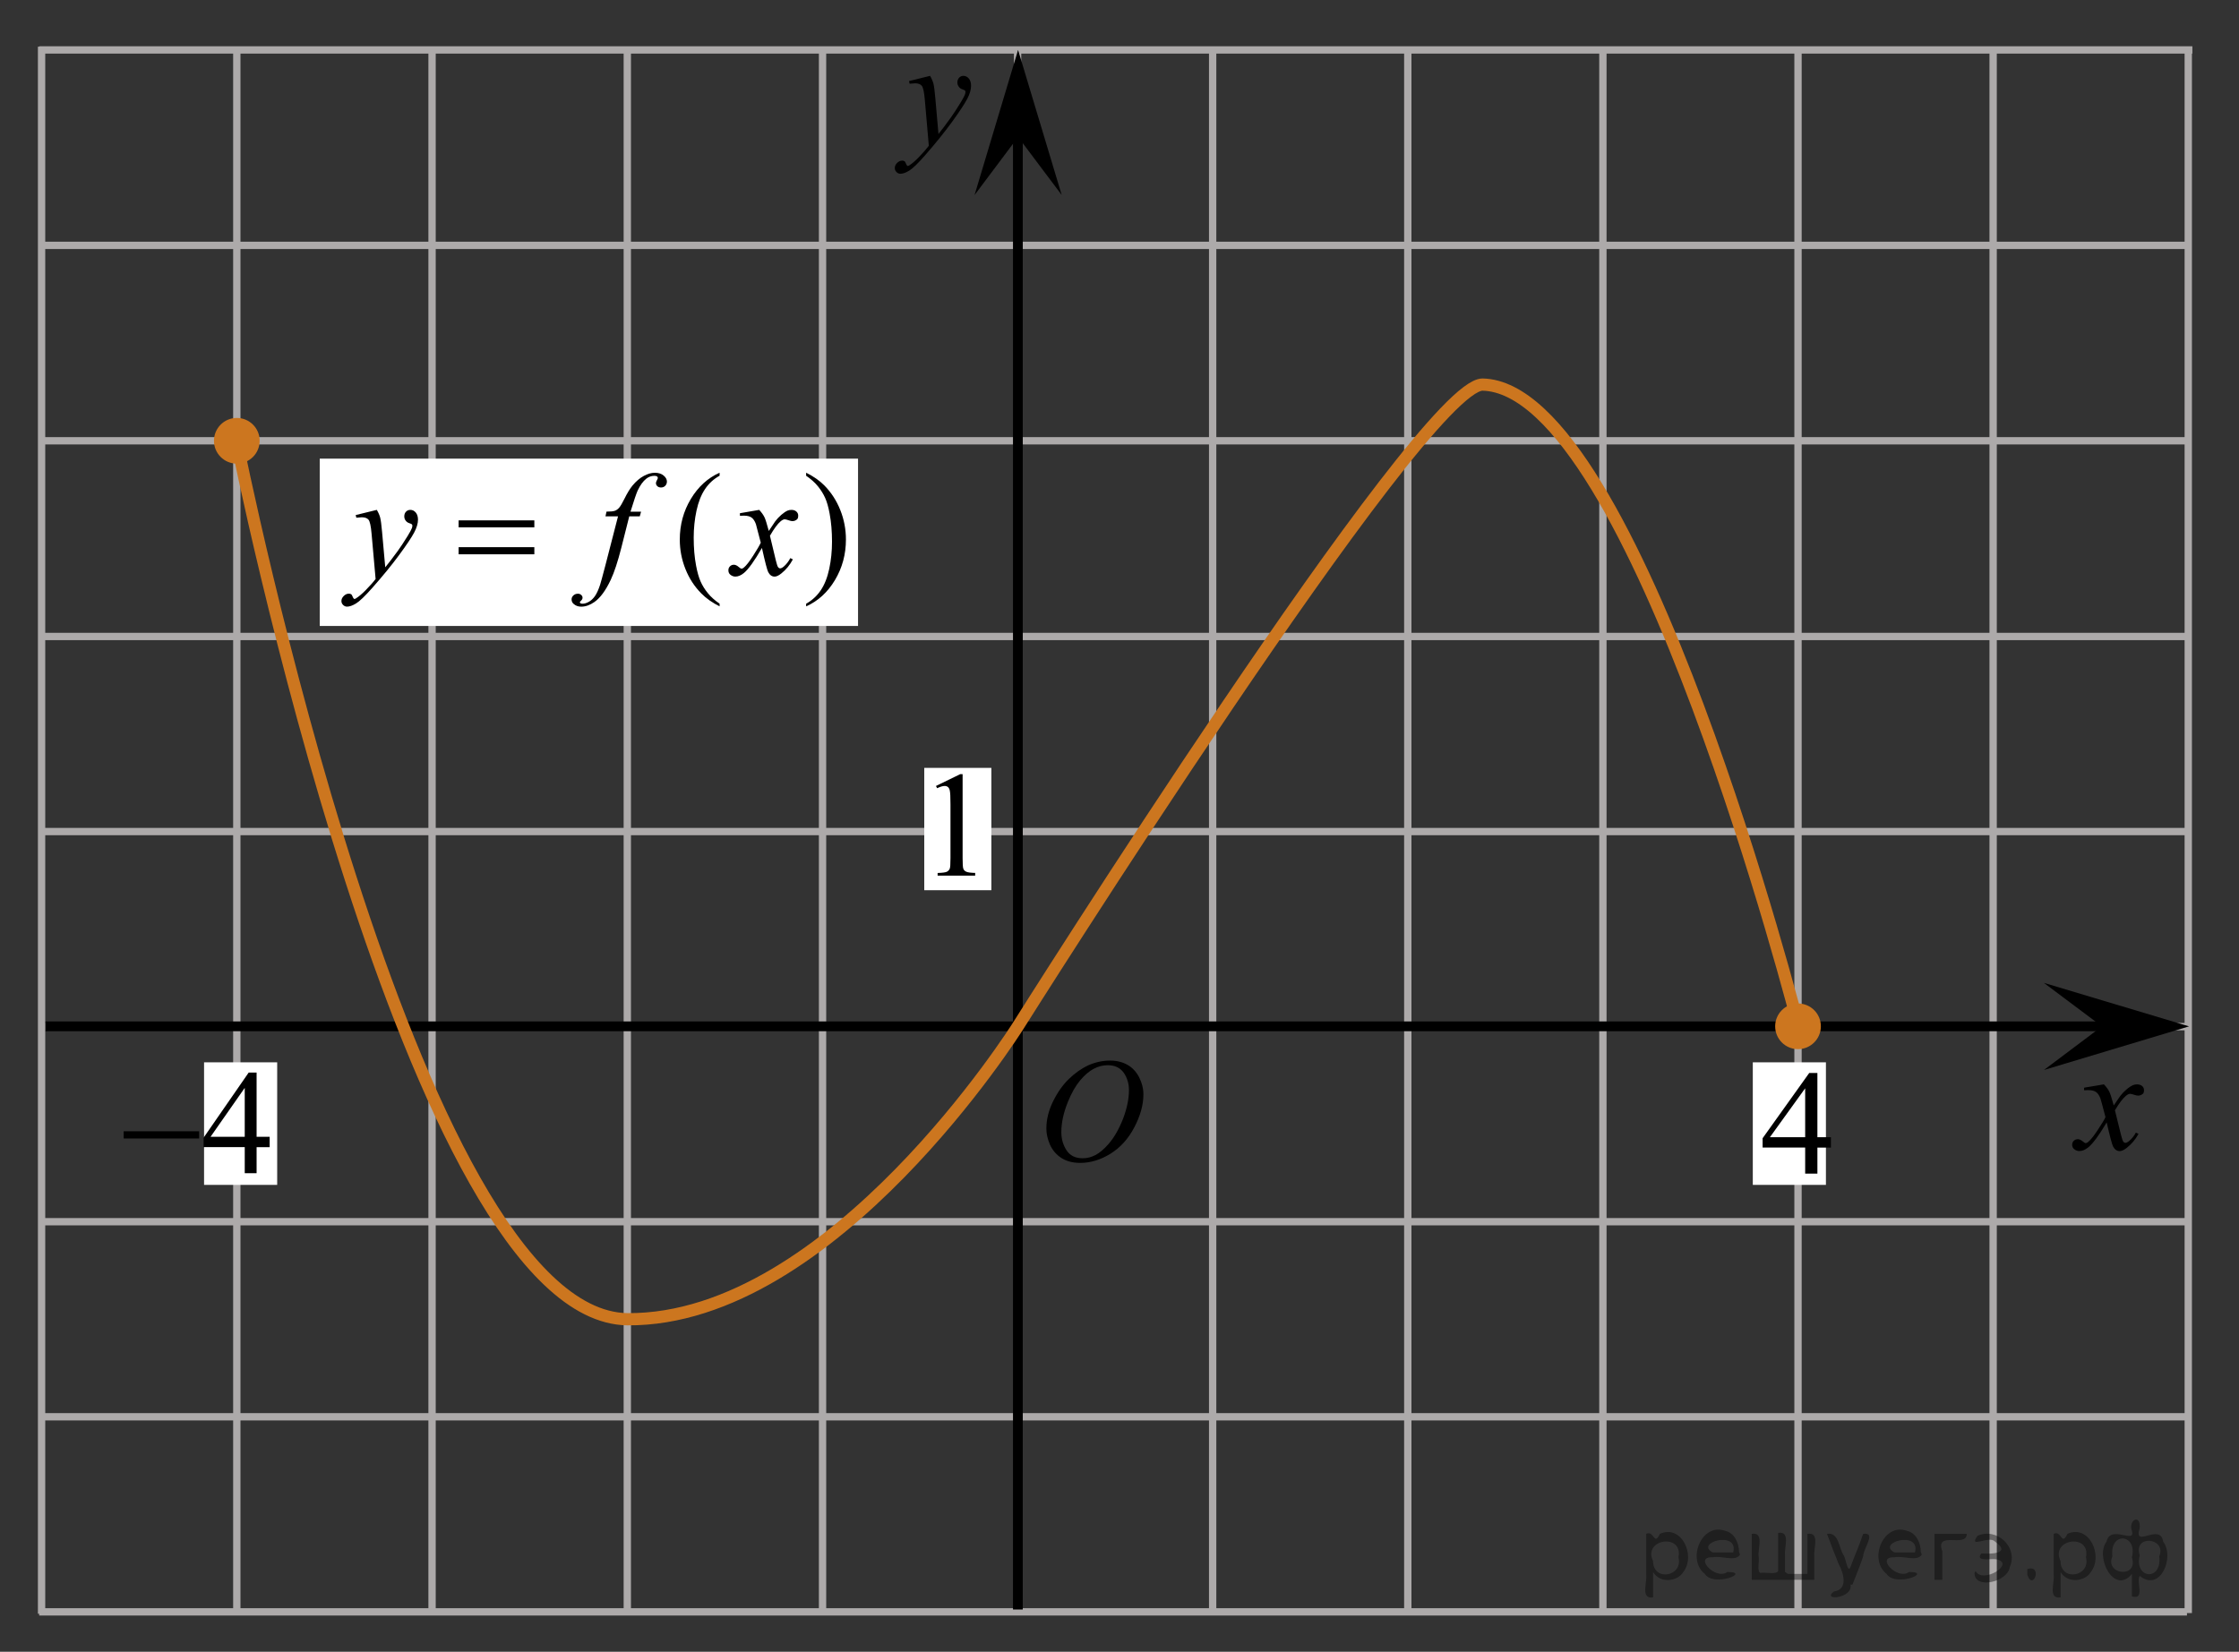 <?xml version="1.0" encoding="utf-8"?>
<!-- Generator: Adobe Illustrator 16.0.0, SVG Export Plug-In . SVG Version: 6.00 Build 0)  -->
<!DOCTYPE svg PUBLIC "-//W3C//DTD SVG 1.1//EN" "http://www.w3.org/Graphics/SVG/1.1/DTD/svg11.dtd">
<svg version="1.1" id="Слой_1" xmlns="http://www.w3.org/2000/svg" xmlns:xlink="http://www.w3.org/1999/xlink" x="0px" y="0px"
	 width="229.117px" height="169.066px" viewBox="-122.658 -94.496 229.117 169.066"
	 enable-background="new -122.658 -94.496 229.117 169.066" xml:space="preserve">
<rect x="-122.658" y="-94.496" width="229.117" height="169.066" fill="#333333" stroke="none"/>
<line fill="none" stroke="#ADAAAA" stroke-width="0.75" stroke-miterlimit="10" x1="-118.397" y1="-69.383" x2="101.36" y2="-69.383"/>
<line fill="none" stroke="#ADAAAA" stroke-width="0.75" stroke-miterlimit="10" x1="81.3" y1="70.607" x2="81.3" y2="-89.361"/>
<line fill="none" stroke="#ADAAAA" stroke-width="0.75" stroke-miterlimit="10" x1="-98.425" y1="70.675" x2="-98.425" y2="-89.722"/>
<line fill="none" stroke="#ADAAAA" stroke-width="0.75" stroke-miterlimit="10" x1="-78.445" y1="70.241" x2="-78.445" y2="-89.101"/>
<line fill="none" stroke="#ADAAAA" stroke-width="0.75" stroke-miterlimit="10" x1="-118.471" y1="-9.383" x2="101.024" y2="-9.383"/>
<line fill="none" stroke="#ADAAAA" stroke-width="0.75" stroke-miterlimit="10" x1="-118.423" y1="10.585" x2="101.265" y2="10.585"/>
<line fill="none" stroke="#ADAAAA" stroke-width="0.75" stroke-miterlimit="10" x1="-118.428" y1="50.517" x2="101.134" y2="50.517"/>
<line fill="none" stroke="#ADAAAA" stroke-width="0.75" stroke-miterlimit="10" x1="-118.649" y1="70.484" x2="101.134" y2="70.484"/>
<line fill="none" stroke="#ADAAAA" stroke-width="0.75" stroke-miterlimit="10" x1="-118.537" y1="-49.381" x2="101.22" y2="-49.381"/>
<line fill="none" stroke="#ADAAAA" stroke-width="0.75" stroke-miterlimit="10" x1="-58.466" y1="70.241" x2="-58.466" y2="-89.412"/>
<line fill="none" stroke="#ADAAAA" stroke-width="0.75" stroke-miterlimit="10" x1="-18.527" y1="70.566" x2="-18.527" y2="-89.371"/>
<line fill="none" stroke="#ADAAAA" stroke-width="0.75" stroke-miterlimit="10" x1="1.433" y1="70.584" x2="1.433" y2="-89.381"/>
<line fill="none" stroke="#ADAAAA" stroke-width="0.75" stroke-miterlimit="10" x1="21.401" y1="70.584" x2="21.401" y2="-89.381"/>
<line fill="none" stroke="#ADAAAA" stroke-width="0.75" stroke-miterlimit="10" x1="41.366" y1="70.584" x2="41.366" y2="-89.381"/>
<line fill="none" stroke="#ADAAAA" stroke-width="0.75" stroke-miterlimit="10" x1="61.333" y1="70.597" x2="61.333" y2="-89.371"/>
<line fill="none" stroke="#ADAAAA" stroke-width="0.75" stroke-miterlimit="10" x1="-38.487" y1="70.488" x2="-38.487" y2="-89.448"/>
<line fill="none" stroke="#ADAAAA" stroke-width="0.75" stroke-miterlimit="10" x1="-118.471" y1="-29.35" x2="101.134" y2="-29.35"/>
<line fill="none" stroke="#ADAAAA" stroke-width="0.75" stroke-miterlimit="10" x1="-118.368" y1="30.55" x2="101.283" y2="30.55"/>
<line fill="none" stroke="#000000" stroke-miterlimit="10" x1="-18.499" y1="70.241" x2="-18.499" y2="-84.94"/>
<line fill="none" stroke="#000000" stroke-miterlimit="10" x1="-118.052" y1="10.551" x2="92.874" y2="10.551"/>
<g>
	<g>
		<g>
			<g>
				<g>
					<g>
						<g>
							<g>
								<g>
									<g>
										<g>
											<g>
												<g>
													<g>
														<g>
															<g>
																<g>
																	<g>
																		<g>
																			<defs>
																				<rect id="SVGID_1_" x="-18.528" y="10.552" width="16.438" height="17.871"/>
																			</defs>
																			<clipPath id="SVGID_2_">
																				<use xlink:href="#SVGID_1_"  overflow="visible"/>
																			</clipPath>
																			<g clip-path="url(#SVGID_2_)">
																				<path d="M-9.047,14.058c0.66,0,1.247,0.146,1.76,0.436c0.513,0.287,0.908,0.716,1.196,1.273
																					c0.288,0.563,0.438,1.146,0.438,1.755c0,1.069-0.313,2.194-0.936,3.379c-0.619,1.182-1.438,2.075-2.438,2.693
																					s-2.028,0.937-3.104,0.937c-0.771,0-1.414-0.175-1.938-0.518c-0.521-0.346-0.896-0.794-1.146-1.354
																					c-0.245-0.563-0.368-1.104-0.368-1.634c0-0.938,0.229-1.854,0.676-2.771c0.445-0.912,0.979-1.678,1.604-2.289
																					c0.623-0.609,1.289-1.084,1.994-1.414C-10.59,14.224-9.84,14.058-9.047,14.058z M-9.297,14.531
																					c-0.488,0-0.979,0.122-1.438,0.366c-0.465,0.243-0.938,0.646-1.396,1.192c-0.462,0.556-0.875,1.277-1.241,2.178
																					c-0.451,1.104-0.68,2.146-0.68,3.123c0,0.695,0.182,1.313,0.535,1.854c0.354,0.539,0.902,0.813,1.646,0.813
																					c0.443,0,0.892-0.109,1.313-0.332c0.434-0.225,0.875-0.604,1.346-1.141c0.584-0.676,1.07-1.535,1.479-2.58
																					c0.396-1.049,0.601-2.021,0.601-2.93c0-0.672-0.186-1.266-0.535-1.775C-8.038,14.791-8.578,14.531-9.297,14.531
																					z"/>
																			</g>
																		</g>
																	</g>
																</g>
															</g>
														</g>
													</g>
												</g>
											</g>
										</g>
									</g>
								</g>
							</g>
						</g>
					</g>
				</g>
			</g>
		</g>
	</g>
</g>
<g>
	<g>
		<path d="M-27.483-86.733c0.167,0.288,0.281,0.56,0.347,0.811c0.063,0.251,0.129,0.742,0.19,1.478l0.322,3.661
			c0.295-0.355,0.722-0.923,1.279-1.697c0.271-0.377,0.604-0.891,1-1.54c0.239-0.396,0.388-0.675,0.44-0.833
			c0.028-0.078,0.044-0.16,0.044-0.244c0-0.057-0.019-0.102-0.053-0.136c-0.033-0.032-0.124-0.074-0.27-0.123
			c-0.146-0.047-0.266-0.134-0.359-0.261c-0.095-0.127-0.146-0.271-0.146-0.437c0-0.203,0.062-0.366,0.179-0.49
			c0.116-0.124,0.265-0.188,0.439-0.188c0.216,0,0.398,0.093,0.553,0.271c0.15,0.182,0.229,0.432,0.229,0.748
			c0,0.393-0.132,0.841-0.396,1.344c-0.267,0.503-0.773,1.275-1.528,2.317s-1.669,2.179-2.743,3.407
			c-0.739,0.849-1.289,1.383-1.646,1.604c-0.356,0.221-0.665,0.33-0.92,0.33c-0.149,0-0.285-0.06-0.398-0.175
			c-0.115-0.117-0.174-0.253-0.174-0.405c0-0.193,0.08-0.37,0.238-0.528c0.159-0.156,0.332-0.236,0.521-0.236
			c0.099,0,0.18,0.021,0.242,0.065c0.038,0.023,0.081,0.097,0.129,0.212c0.047,0.117,0.089,0.195,0.129,0.233
			c0.022,0.024,0.055,0.037,0.088,0.037c0.028,0,0.081-0.024,0.153-0.073c0.271-0.169,0.585-0.438,0.94-0.805
			c0.471-0.485,0.817-0.884,1.044-1.189l-0.411-4.719c-0.067-0.778-0.172-1.253-0.311-1.421c-0.137-0.168-0.366-0.253-0.689-0.253
			c-0.104,0-0.287,0.016-0.552,0.044l-0.065-0.274L-27.483-86.733z"/>
	</g>
</g>
<path fill="none" stroke="#0A990A" stroke-width="1.25" stroke-linecap="round" stroke-linejoin="round" stroke-miterlimit="8" d="
	M-118.763-89.412"/>
<path fill="none" stroke="#0A990A" stroke-width="1.25" stroke-linecap="round" stroke-linejoin="round" stroke-miterlimit="8" d="
	M-118.763-89.412"/>
<path fill="none" stroke="#0A990A" stroke-width="1.25" stroke-linecap="round" stroke-linejoin="round" stroke-miterlimit="8" d="
	M-122.658-94.496"/>
<path fill="none" stroke="#0A990A" stroke-width="1.25" stroke-linecap="round" stroke-linejoin="round" stroke-miterlimit="8" d="
	M-121.378-92.496"/>
<path fill="none" stroke="#0A990A" stroke-width="1.25" stroke-linecap="round" stroke-linejoin="round" stroke-miterlimit="8" d="
	M106.459,74.571"/>
<path fill="none" stroke="#0A990A" stroke-width="1.25" stroke-linecap="round" stroke-linejoin="round" stroke-miterlimit="8" d="
	M106.459,74.571"/>
<path fill="none" stroke="#0A990A" stroke-width="1.25" stroke-linecap="round" stroke-linejoin="round" stroke-miterlimit="8" d="
	M101.267,70.615"/>
<path fill="none" stroke="#0A990A" stroke-width="1.25" stroke-linecap="round" stroke-linejoin="round" stroke-miterlimit="8" d="
	M102.974,72.171"/>
<rect x="56.707" y="14.237" fill="#FFFFFF" width="7.482" height="12.544"/>
<rect x="-101.776" y="14.237" fill="#FFFFFF" width="7.482" height="12.544"/>
<path fill="#CC761F" d="M-98.427-51.719c-1.285,0-2.336,1.045-2.336,2.338c0,1.291,1.041,2.339,2.336,2.339
	c1.291,0,2.341-1.044,2.341-2.339C-96.084-50.674-97.134-51.719-98.427-51.719L-98.427-51.719z"/>
<path fill="#CC761F" d="M61.331,8.213c-1.285,0-2.336,1.045-2.336,2.338c0,1.291,1.041,2.338,2.336,2.338
	c1.291,0,2.341-1.043,2.341-2.338C63.673,9.258,62.624,8.213,61.331,8.213L61.331,8.213z"/>
<line fill="none" stroke="#ADAAAA" stroke-width="0.75" stroke-miterlimit="10" x1="-118.404" y1="70.675" x2="-118.404" y2="-89.722"/>
<line fill="none" stroke="#ADAAAA" stroke-width="0.75" stroke-miterlimit="10" x1="101.267" y1="70.607" x2="101.267" y2="-89.361"/>
<g>
	<g>
		<path d="M92.632,16.492c0.248,0.255,0.437,0.512,0.563,0.767c0.091,0.177,0.238,0.641,0.446,1.391l0.669-0.972
			c0.178-0.234,0.393-0.459,0.646-0.673c0.253-0.215,0.478-0.358,0.667-0.438c0.122-0.049,0.259-0.073,0.402-0.073
			c0.218,0,0.391,0.059,0.521,0.169c0.129,0.111,0.191,0.25,0.191,0.412c0,0.188-0.038,0.313-0.113,0.382
			c-0.142,0.123-0.304,0.187-0.483,0.187c-0.105,0-0.221-0.021-0.342-0.065c-0.238-0.078-0.396-0.118-0.479-0.118
			c-0.121,0-0.266,0.068-0.433,0.206c-0.313,0.255-0.688,0.748-1.124,1.479l0.623,2.529c0.097,0.388,0.178,0.617,0.242,0.693
			c0.063,0.075,0.132,0.113,0.194,0.113c0.105,0,0.229-0.057,0.372-0.169c0.277-0.229,0.519-0.521,0.713-0.882l0.269,0.132
			C95.859,22.14,95.45,22.619,94.962,23c-0.278,0.217-0.516,0.323-0.705,0.323c-0.283,0-0.513-0.152-0.679-0.464
			c-0.105-0.188-0.325-1.016-0.659-2.471c-0.789,1.328-1.422,2.185-1.896,2.563c-0.31,0.245-0.605,0.367-0.896,0.367
			c-0.202,0-0.389-0.068-0.556-0.213c-0.121-0.105-0.184-0.252-0.184-0.435c0-0.161,0.058-0.296,0.167-0.403
			c0.11-0.107,0.247-0.162,0.409-0.162s0.334,0.079,0.518,0.234c0.132,0.111,0.231,0.17,0.303,0.17c0.063,0,0.142-0.039,0.235-0.118
			c0.235-0.188,0.563-0.588,0.971-1.206c0.41-0.618,0.68-1.063,0.807-1.338c-0.313-1.19-0.481-1.821-0.511-1.891
			c-0.114-0.317-0.269-0.546-0.454-0.678c-0.188-0.133-0.464-0.197-0.826-0.197c-0.116,0-0.25,0.005-0.399,0.016v-0.264
			L92.632,16.492z"/>
	</g>
</g>
<polygon points="92.436,10.559 86.492,6.105 101.346,10.556 86.5,15.02 "/>
<g>
	<g>
		<path d="M-95.063,21.861v1.058H-96.4v2.664h-1.213v-2.665h-4.221v-0.953l4.625-6.682h0.809v6.577L-95.063,21.861L-95.063,21.861z
			 M-97.614,21.861v-5.008l-3.5,5.008H-97.614z"/>
	</g>
	<g>
		<path d="M-110.003,21.294h7.722v0.737h-7.722V21.294z"/>
	</g>
</g>
<g>
	<g>
		<path d="M64.698,21.904v1.058h-1.381v2.664h-1.252V22.96H57.71v-0.953l4.772-6.682h0.834v6.577L64.698,21.904L64.698,21.904z
			 M62.065,21.904v-5.008l-3.611,5.008H62.065z"/>
	</g>
</g>
<rect x="-28.079" y="-15.901" fill="#FFFFFF" width="6.867" height="12.521"/>
<g>
	<g>
		<path d="M-26.881-14.048l2.479-1.209h0.248v8.599c0,0.569,0.021,0.927,0.068,1.065c0.047,0.142,0.146,0.246,0.297,0.316
			c0.146,0.073,0.457,0.116,0.92,0.127v0.279h-3.842v-0.273c0.479-0.014,0.793-0.055,0.938-0.122
			c0.145-0.07,0.229-0.176,0.295-0.296c0.059-0.12,0.082-0.485,0.082-1.104v-5.496c0-0.739-0.021-1.217-0.072-1.428
			c-0.033-0.159-0.104-0.276-0.188-0.354c-0.098-0.071-0.203-0.106-0.338-0.106c-0.188,0-0.438,0.076-0.771,0.229L-26.881-14.048z"
			/>
	</g>
</g>
<path fill="none" stroke="#CC761F" stroke-width="1.25" stroke-linecap="round" stroke-miterlimit="10" d="M-98.448-49.381
	c0,0,17.84,89.581,39.982,89.914c21.024,0.167,39.967-29.982,39.967-29.982S22.784-55.05,29.046-55.133
	C44.726-54.8,61.392,10.551,61.392,10.551"/>
<line fill="none" stroke="#ADAAAA" stroke-width="0.75" stroke-miterlimit="10" x1="-118.624" y1="-89.385" x2="101.688" y2="-89.385"/>
<rect x="-89.938" y="-47.552" fill="#FFFFFF" width="55.083" height="17.125"/>
<g>
	<g>
		<path d="M-49.022-32.704v0.271c-0.743-0.373-1.363-0.809-1.859-1.309c-0.708-0.711-1.254-1.55-1.638-2.517
			c-0.384-0.966-0.576-1.968-0.576-3.008c0-1.52,0.376-2.904,1.129-4.158c0.753-1.253,1.734-2.147,2.944-2.688v0.309
			c-0.605,0.333-1.102,0.789-1.491,1.368c-0.388,0.578-0.679,1.313-0.871,2.198c-0.192,0.888-0.288,1.813-0.288,2.78
			c0,1.049,0.081,2.002,0.244,2.859c0.127,0.678,0.283,1.221,0.465,1.629c0.182,0.409,0.427,0.804,0.734,1.181
			C-49.921-33.407-49.519-33.048-49.022-32.704z"/>
		<path d="M-40.168-45.802v-0.309c0.748,0.367,1.37,0.802,1.867,1.302c0.704,0.716,1.247,1.556,1.631,2.52
			c0.384,0.963,0.576,1.967,0.576,3.011c0,1.521-0.375,2.906-1.125,4.159c-0.75,1.252-1.733,2.147-2.948,2.688v-0.271
			c0.605-0.338,1.103-0.795,1.494-1.371c0.391-0.576,0.681-1.31,0.871-2.199c0.189-0.89,0.284-1.817,0.284-2.783
			c0-1.044-0.081-1.997-0.243-2.859c-0.123-0.678-0.277-1.219-0.461-1.625c-0.184-0.407-0.429-0.8-0.734-1.178
			C-39.263-45.098-39.666-45.458-40.168-45.802z"/>
	</g>
	<g>
		<path d="M-84.099-42.308c0.167,0.284,0.283,0.55,0.347,0.798c0.064,0.247,0.128,0.734,0.192,1.46l0.325,3.618
			c0.295-0.354,0.723-0.912,1.284-1.677c0.271-0.373,0.605-0.88,1.003-1.522c0.241-0.393,0.389-0.667,0.443-0.822
			c0.029-0.079,0.044-0.16,0.044-0.243c0-0.054-0.018-0.098-0.052-0.133c-0.035-0.034-0.125-0.074-0.27-0.121
			c-0.145-0.046-0.266-0.132-0.361-0.257c-0.096-0.125-0.144-0.27-0.144-0.432c0-0.201,0.059-0.361,0.177-0.484
			c0.118-0.122,0.266-0.185,0.442-0.185c0.217,0,0.401,0.09,0.554,0.27c0.152,0.179,0.229,0.425,0.229,0.738
			c0,0.388-0.133,0.829-0.398,1.327c-0.266,0.497-0.777,1.262-1.535,2.29c-0.758,1.03-1.675,2.152-2.752,3.368
			c-0.743,0.839-1.293,1.367-1.653,1.585c-0.359,0.218-0.667,0.327-0.922,0.327c-0.152,0-0.286-0.058-0.402-0.173
			c-0.116-0.115-0.173-0.249-0.173-0.4c0-0.19,0.08-0.365,0.24-0.521c0.16-0.157,0.333-0.235,0.52-0.235
			c0.099,0,0.18,0.022,0.244,0.066c0.04,0.023,0.083,0.095,0.129,0.21c0.047,0.113,0.09,0.19,0.129,0.23
			c0.024,0.024,0.054,0.036,0.088,0.036c0.03,0,0.081-0.024,0.155-0.073c0.271-0.167,0.585-0.432,0.945-0.794
			c0.472-0.479,0.821-0.873,1.048-1.177l-0.415-4.662c-0.069-0.77-0.172-1.238-0.31-1.404c-0.138-0.167-0.369-0.25-0.694-0.25
			c-0.103,0-0.288,0.016-0.553,0.044l-0.066-0.271L-84.099-42.308z"/>
		<path d="M-57.055-42.132l-0.133,0.485h-1.078l-0.812,3.213c-0.359,1.417-0.721,2.514-1.084,3.287
			c-0.517,1.094-1.073,1.849-1.667,2.266c-0.453,0.318-0.905,0.479-1.358,0.479c-0.295,0-0.546-0.088-0.752-0.265
			c-0.153-0.123-0.229-0.282-0.229-0.479c0-0.157,0.063-0.293,0.188-0.408c0.125-0.114,0.279-0.173,0.461-0.173
			c0.133,0,0.245,0.041,0.336,0.125c0.091,0.083,0.136,0.179,0.136,0.286c0,0.108-0.052,0.209-0.155,0.302
			c-0.079,0.068-0.118,0.12-0.118,0.154c0,0.044,0.017,0.078,0.052,0.104c0.044,0.034,0.113,0.052,0.207,0.052
			c0.211,0,0.434-0.065,0.667-0.198c0.234-0.132,0.442-0.33,0.624-0.592c0.182-0.264,0.354-0.643,0.517-1.138
			c0.069-0.204,0.253-0.885,0.554-2.035l1.284-4.979h-1.284l0.103-0.485c0.408,0,0.694-0.027,0.856-0.085
			c0.163-0.057,0.311-0.164,0.446-0.322c0.135-0.159,0.311-0.457,0.528-0.895c0.29-0.589,0.568-1.045,0.834-1.368
			c0.364-0.437,0.746-0.764,1.147-0.98s0.779-0.327,1.133-0.327c0.374,0,0.674,0.094,0.9,0.283c0.226,0.188,0.339,0.394,0.339,0.612
			c0,0.173-0.057,0.316-0.17,0.436c-0.113,0.117-0.258,0.176-0.435,0.176c-0.153,0-0.277-0.044-0.373-0.132
			s-0.144-0.193-0.144-0.316c0-0.077,0.032-0.175,0.096-0.29c0.064-0.114,0.096-0.191,0.096-0.231c0-0.068-0.022-0.119-0.066-0.154
			c-0.064-0.049-0.158-0.073-0.281-0.073c-0.31,0-0.588,0.1-0.833,0.294c-0.33,0.261-0.625,0.667-0.886,1.222
			c-0.133,0.29-0.376,1.008-0.73,2.155h1.084V-42.132z"/>
		<path d="M-44.969-42.308c0.241,0.255,0.423,0.51,0.546,0.766c0.088,0.177,0.233,0.64,0.436,1.39l0.649-0.971
			c0.172-0.235,0.381-0.459,0.627-0.674c0.246-0.213,0.462-0.357,0.649-0.438c0.118-0.049,0.248-0.073,0.391-0.073
			c0.211,0,0.38,0.058,0.505,0.169c0.125,0.113,0.188,0.25,0.188,0.412c0,0.188-0.037,0.313-0.111,0.382
			c-0.138,0.123-0.295,0.186-0.472,0.186c-0.103,0-0.214-0.022-0.332-0.066c-0.231-0.078-0.386-0.118-0.465-0.118
			c-0.118,0-0.258,0.069-0.42,0.206c-0.305,0.255-0.669,0.748-1.092,1.479l0.605,2.528c0.094,0.389,0.172,0.619,0.236,0.695
			c0.064,0.076,0.128,0.113,0.192,0.113c0.103,0,0.224-0.056,0.361-0.169c0.271-0.227,0.502-0.521,0.694-0.882l0.258,0.132
			c-0.31,0.579-0.704,1.06-1.181,1.44c-0.271,0.217-0.5,0.323-0.686,0.323c-0.276,0-0.495-0.154-0.657-0.463
			c-0.104-0.191-0.317-1.015-0.642-2.471c-0.768,1.328-1.382,2.184-1.845,2.565c-0.3,0.245-0.59,0.367-0.871,0.367
			c-0.197,0-0.376-0.07-0.539-0.213c-0.118-0.107-0.177-0.252-0.177-0.434c0-0.162,0.054-0.298,0.162-0.404
			c0.108-0.108,0.241-0.162,0.398-0.162c0.158,0,0.325,0.078,0.502,0.235c0.128,0.111,0.226,0.169,0.295,0.169
			c0.059,0,0.135-0.039,0.229-0.117c0.231-0.188,0.546-0.589,0.944-1.206c0.398-0.618,0.659-1.064,0.782-1.339
			c-0.305-1.191-0.47-1.821-0.494-1.891c-0.113-0.317-0.261-0.544-0.443-0.677c-0.182-0.132-0.45-0.198-0.804-0.198
			c-0.113,0-0.244,0.006-0.391,0.016v-0.266L-44.969-42.308z"/>
	</g>
	<g>
		<path d="M-75.727-41.234h7.748v0.714h-7.748V-41.234z M-75.727-38.491h7.748v0.729h-7.748V-38.491z"/>
	</g>
</g>
<polygon points="-18.476,-80.476 -22.931,-74.533 -18.479,-89.385 -14.015,-74.538 "/>
<g style="stroke:none;fill:#000;fill-opacity:0.4" > <path d="m 46.5,66.5 c 0,0.8 0,1.6 0,2.5 -1.3,0.2 -0.6,-1.5 -0.7,-2.3 0,-1.4 0,-2.8 0,-4.2 0.8,-0.4 0.8,1.3 1.4,0.0 2.2,-1.0 3.7,2.2 2.4,3.9 -0.6,1.0 -2.4,1.2 -3.1,0.0 z m 2.6,-1.6 c 0.5,-2.5 -3.7,-1.9 -2.6,0.4 0.0,2.1 3.1,1.6 2.6,-0.4 z" /> <path d="m 55.4,64.6 c -0.4,0.8 -1.9,0.1 -2.8,0.3 -2.0,-0.1 0.3,2.4 1.5,1.5 2.5,0.0 -1.4,1.6 -2.3,0.2 -1.9,-1.5 -0.3,-5.3 2.1,-4.4 0.9,0.2 1.4,1.2 1.4,2.2 z m -0.7,-0.2 c 0.6,-2.3 -4.0,-1.0 -2.1,0.0 0.7,0 1.4,-0.0 2.1,-0.0 z" /> <path d="m 60.3,66.6 c 0.6,0 1.3,0 2.0,0 0,-1.3 0,-2.7 0,-4.1 1.3,-0.2 0.6,1.5 0.7,2.3 0,0.8 0,1.6 0,2.4 -2.1,0 -4.2,0 -6.4,0 0,-1.5 0,-3.1 0,-4.7 1.3,-0.2 0.6,1.5 0.7,2.3 0.1,0.5 -0.2,1.6 0.2,1.7 0.5,-0.1 1.6,0.2 1.8,-0.2 0,-1.3 0,-2.6 0,-3.9 1.3,-0.2 0.6,1.5 0.7,2.3 0,0.5 0,1.1 0,1.7 z" /> <path d="m 66.7,67.7 c 0.3,1.4 -3.0,1.7 -1.7,0.7 1.5,-0.2 1.0,-1.9 0.5,-2.8 -0.4,-1.0 -0.8,-2.0 -1.2,-3.1 1.2,-0.2 1.2,1.4 1.7,2.2 0.2,0.2 0.4,1.9 0.7,1.2 0.4,-1.1 0.9,-2.2 1.3,-3.4 1.4,-0.2 0.0,1.5 -0.0,2.3 -0.3,0.9 -0.7,1.9 -1.1,2.9 z" /> <path d="m 74.0,64.6 c -0.4,0.8 -1.9,0.1 -2.8,0.3 -2.0,-0.1 0.3,2.4 1.5,1.5 2.5,0.0 -1.4,1.6 -2.3,0.2 -1.9,-1.5 -0.3,-5.3 2.1,-4.4 0.9,0.2 1.4,1.2 1.4,2.2 z m -0.7,-0.2 c 0.6,-2.3 -4.0,-1.0 -2.1,0.0 0.7,0 1.4,-0.0 2.1,-0.0 z" /> <path d="m 75.3,67.2 c 0,-1.5 0,-3.1 0,-4.7 1.1,0 2.2,0 3.3,0 0.0,1.5 -3.3,-0.4 -2.5,1.8 0,0.9 0,1.9 0,2.9 -0.2,0 -0.5,0 -0.7,0 z" /> <path d="m 79.5,66.3 c 0.7,1.4 4.2,-0.8 2.1,-1.2 -0.5,-0.1 -2.2,0.3 -1.5,-0.6 1.0,0.1 3.1,0.0 1.4,-1.2 -0.6,-0.7 -2.8,0.8 -1.8,-0.6 2.0,-0.9 4.2,1.2 3.3,3.2 -0.2,1.5 -3.5,2.3 -3.6,0.7 l 0,-0.1 0,-0.0 0,0 z" /> <path d="m 84.8,66.1 c 1.6,-0.5 0.6,2.3 -0.0,0.6 -0.0,-0.2 0.0,-0.4 0.0,-0.6 z" /> <path d="m 88.2,66.5 c 0,0.8 0,1.6 0,2.5 -1.3,0.2 -0.6,-1.5 -0.7,-2.3 0,-1.4 0,-2.8 0,-4.2 0.8,-0.4 0.8,1.3 1.4,0.0 2.2,-1.0 3.7,2.2 2.4,3.9 -0.6,1.0 -2.4,1.2 -3.1,0.0 z m 2.6,-1.6 c 0.5,-2.5 -3.7,-1.9 -2.6,0.4 0.0,2.1 3.1,1.6 2.6,-0.4 z" /> <path d="m 93.5,64.8 c -0.8,1.9 2.7,2.3 2.0,0.1 0.6,-2.4 -2.3,-2.7 -2.0,-0.1 z m 2.0,4.2 c 0,-0.8 0,-1.6 0,-2.4 -1.8,2.2 -3.8,-1.7 -2.6,-3.3 0.4,-1.8 3.0,0.3 2.6,-1.1 -0.4,-1.1 0.9,-1.8 0.8,-0.3 -0.7,2.2 2.1,-0.6 2.4,1.4 1.2,1.6 -0.3,5.2 -2.4,3.5 -0.4,0.6 0.6,2.5 -0.8,2.1 z m 2.8,-4.2 c 0.8,-1.9 -2.7,-2.3 -2.0,-0.1 -0.6,2.4 2.3,2.7 2.0,0.1 z" /> </g></svg>

<!--File created and owned by https://sdamgia.ru. Copying is prohibited. All rights reserved.-->
